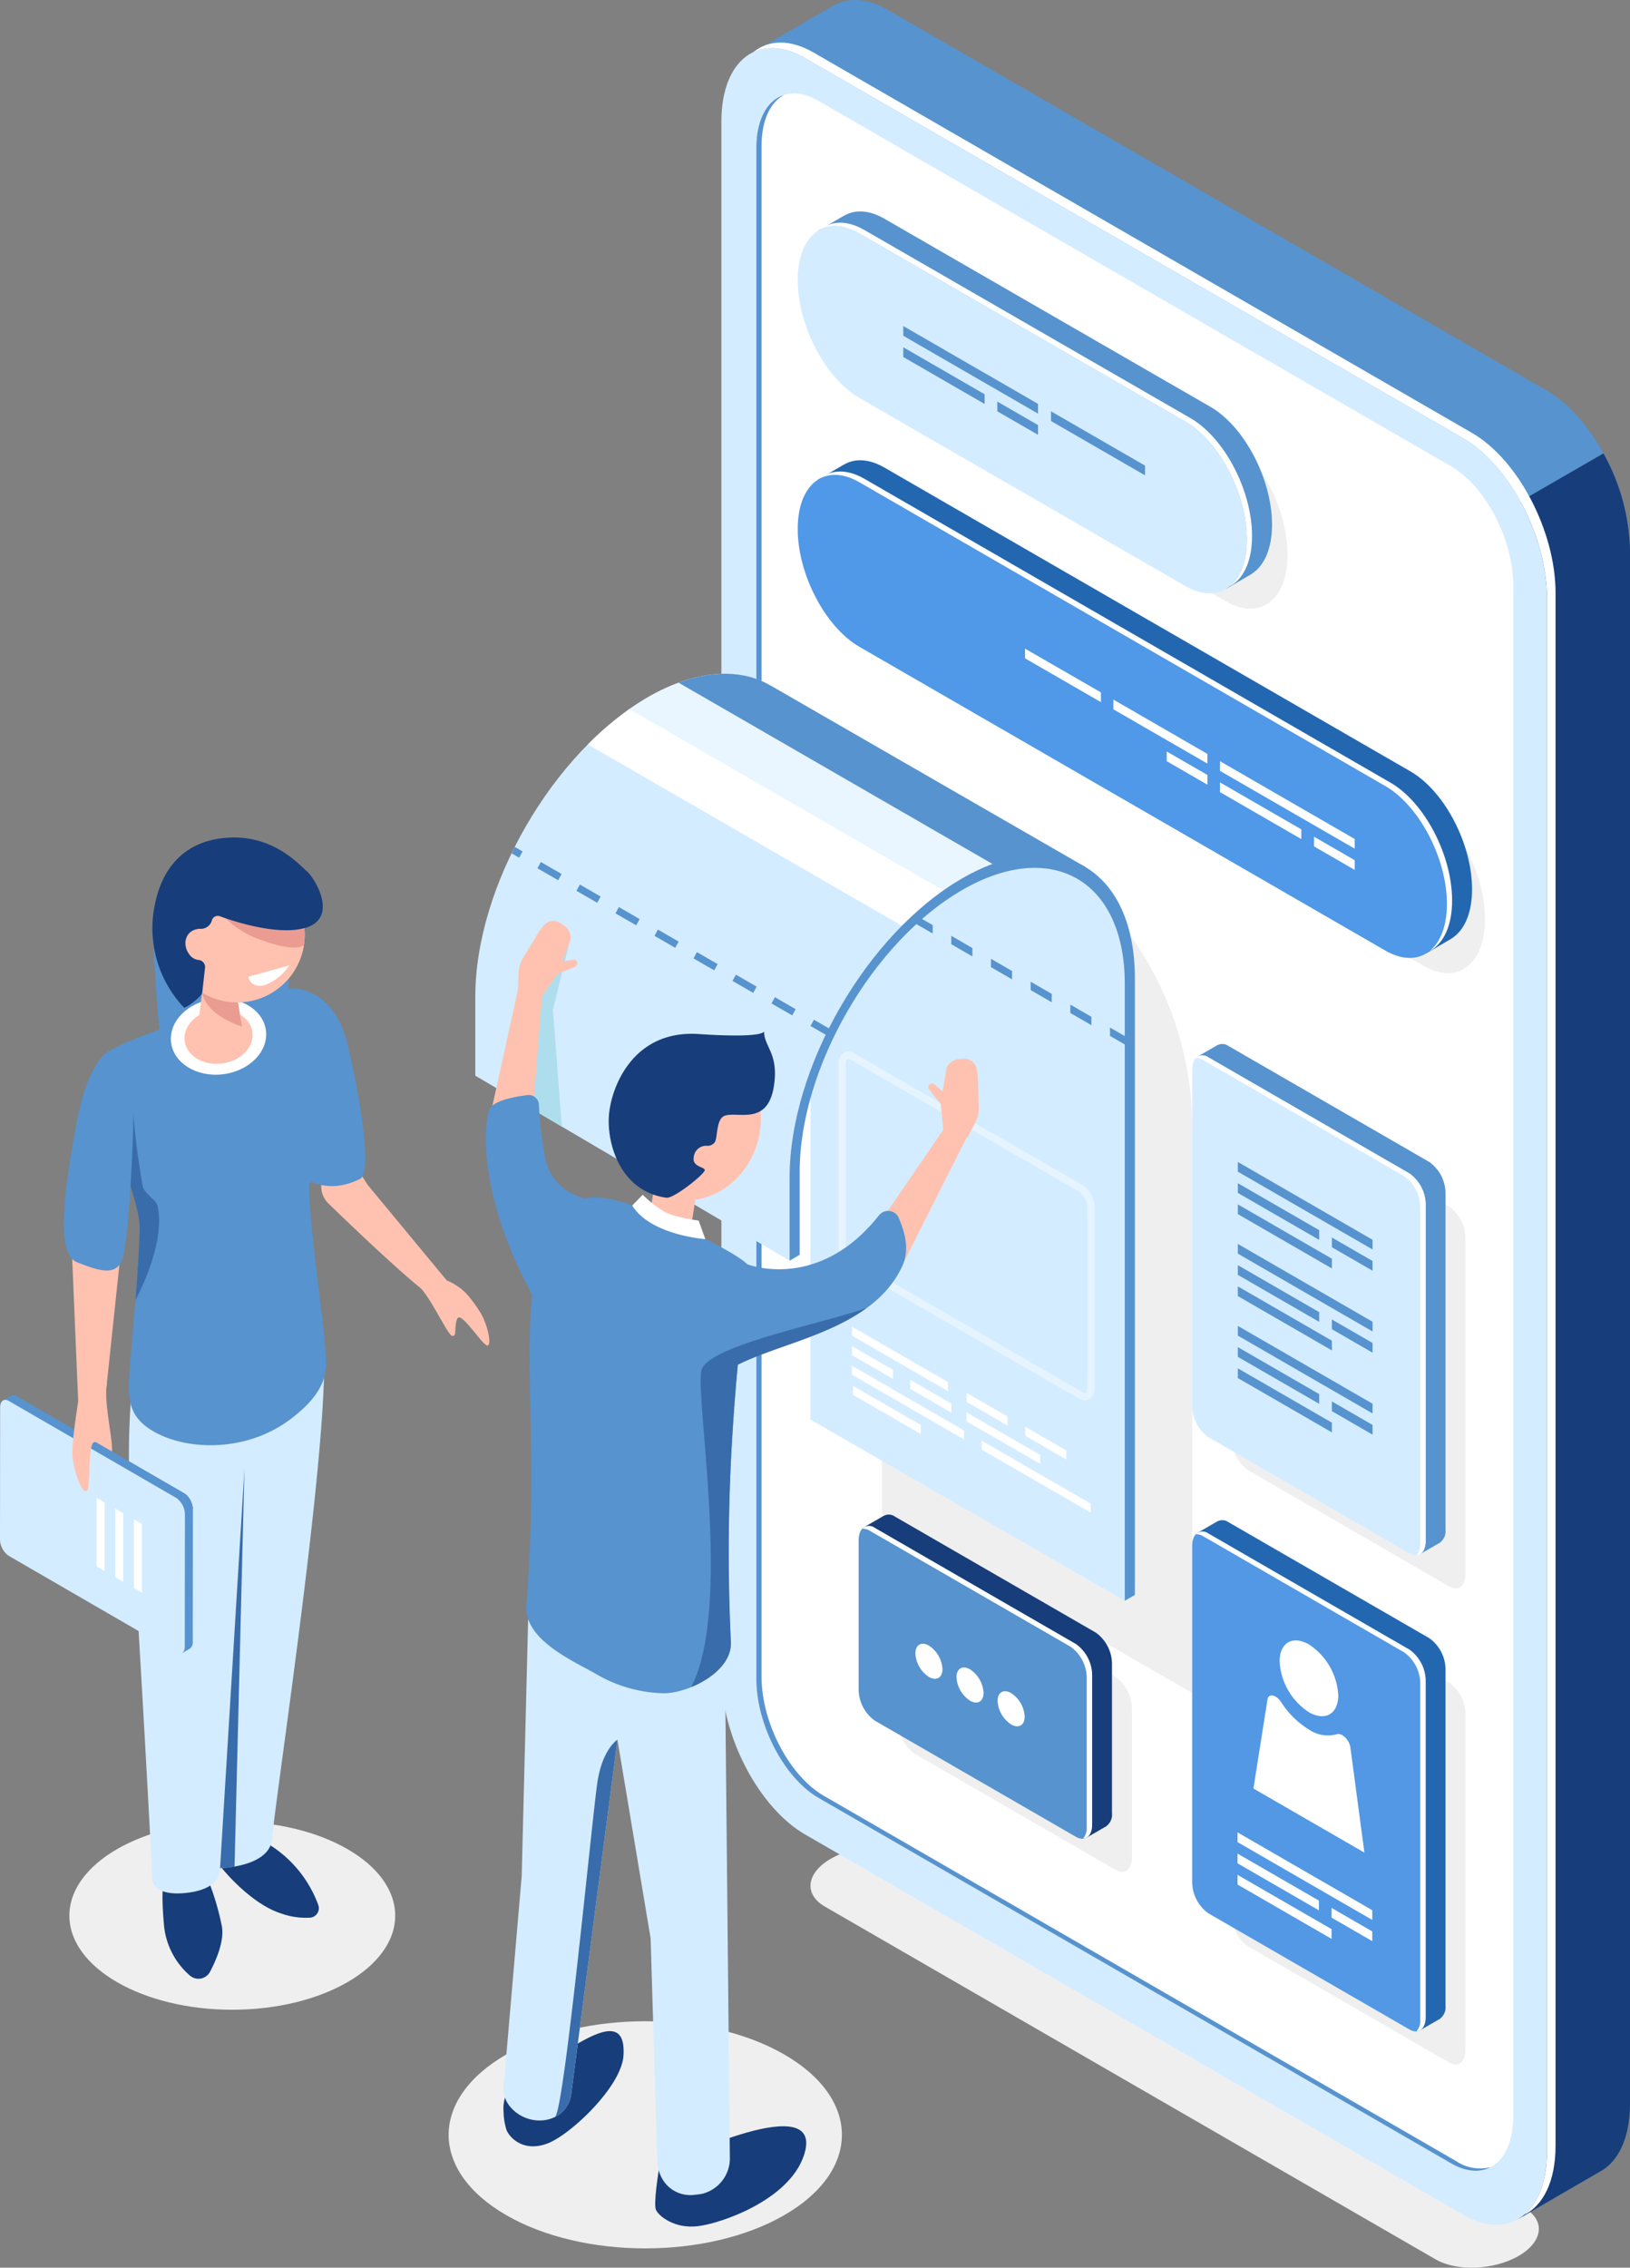 <svg xmlns="http://www.w3.org/2000/svg" width="276.892" height="385.049" viewBox="0 0 276.892 385.049">
  <rect x="0" y="0" width="276.892" height="385.049" fill="#808080" stroke="none"/>
  <g id="Group_44" data-name="Group 44" transform="translate(-77.415 -47.852)">
    <path id="Path_1" data-name="Path 1" d="M292.752,366.465,188.984,306.554c-3.607-2.083-3.155-5.721,1.011-8.126h0c4.166-2.4,10.466-2.666,14.074-.583l103.768,59.91c3.607,2.083,3.155,5.721-1.011,8.126h0C302.66,368.286,296.36,368.547,292.752,366.465Z" transform="translate(28.549 65.03)" fill="#efefef"/>
    <path id="Path_2" data-name="Path 2" d="M313.694,114.11,201.886,49.545c-3.674-2.121-7.011-2.174-9.534-.582l-.006-.025-14.028,8.125,9.406,1.756c-.029.482-.057.965-.057,1.474V324c0,10.47,6.366,22.633,14.218,27.166l110.237,63.658c-1,3.15-3.14,9.774-3.14,9.774l13.719-7.956h0c3.181-1.64,5.212-5.745,5.212-11.657V141.275C327.911,130.806,321.546,118.644,313.694,114.11Z" transform="translate(26.396 0)" fill="#5793ce"/>
    <path id="Path_3" data-name="Path 3" d="M185.729,308.041c0,10.469,6.366,22.632,14.218,27.165l110.237,63.658c-1,3.15-3.14,9.774-3.14,9.774l13.719-7.956h0c3.181-1.64,5.212-5.745,5.212-11.657V125.311a35.355,35.355,0,0,0-4.514-16.435L185.729,187.239Z" transform="translate(28.335 15.964)" fill="#173d7a"/>
    <path id="Path_4" data-name="Path 4" d="M300.575,422.214,188.767,357.649c-7.852-4.534-14.217-16.7-14.217-27.166V66.772c0-10.469,6.365-15.282,14.217-10.748L300.575,120.59c7.852,4.533,14.218,16.7,14.218,27.165V411.465C314.793,421.935,308.427,426.747,300.575,422.214Z" transform="translate(25.41 1.692)" fill="#d4ecff"/>
    <path id="Path_5" data-name="Path 5" d="M300.914,119.845,189.106,55.28c-4.048-2.338-7.694-2.174-10.283-.047,2.426-1.167,5.488-.944,8.826.984l111.808,64.565c7.852,4.533,14.218,16.695,14.218,27.165V411.658c0,5.07-1.5,8.8-3.934,10.8,3.28-1.578,5.391-5.714,5.391-11.732V147.011C315.132,136.541,308.766,124.379,300.914,119.845Z" transform="translate(26.528 1.499)" fill="#fff"/>
    <path id="Path_6" data-name="Path 6" d="M297.26,411.885l-107.434-62.04c-5.836-3.37-10.567-12.409-10.567-20.192V69.687c0-7.782,4.731-11.358,10.567-7.988L297.26,123.738c5.837,3.37,10.568,12.41,10.568,20.192V403.895C307.828,411.677,303.1,415.253,297.26,411.885Z" transform="translate(26.642 3.291)" fill="#fff"/>
    <path id="Path_7" data-name="Path 7" d="M298.146,411.468l-107.435-62.04c-5.836-3.368-10.567-12.409-10.567-20.192V69.272c0-4.368,1.491-7.409,3.83-8.643-2.841.886-4.715,4.113-4.715,9.007V329.6c0,7.783,4.731,16.822,10.567,20.192L297.26,411.832c2.561,1.48,4.909,1.619,6.738.654A7.317,7.317,0,0,1,298.146,411.468Z" transform="translate(26.642 3.343)" fill="#5793ce"/>
    <path id="Path_8" data-name="Path 8" d="M248.893,308.616,196.157,278.17V149.975L221,164.319a55.779,55.779,0,0,1,27.889,48.305Z" transform="translate(31.063 26.715)" fill="#efefef"/>
    <g id="Group_2" data-name="Group 2" transform="translate(158.161 162.246)">
      <path id="Path_9" data-name="Path 9" d="M191.621,140.569l.006.01c-5.321-3.169-12.717-2.778-20.885,1.937-16.17,9.336-29.325,32.12-29.325,50.792v13.474h0l.555.327,52.832,31.079.8-16.123.659-6.261,2.8-9.722.322-1.487,6.006-12.108,4.732-5.911L213.961,182l9.346-7.359.823-.611,4.595-1.978,6.179-1.606h4.819l5.39.944Z" transform="translate(-141.418 -138.526)" fill="#d4ecff"/>
      <path id="Path_10" data-name="Path 10" d="M186.549,251.85l1.712-.988V189.477a12.546,12.546,0,0,0-1.712,4.345Z" transform="translate(-129.612 -125.197)" fill="#d4ecff"/>
      <path id="Path_11" data-name="Path 11" d="M239.936,289.242l-53.387-30.759.551-58.111,2.039-5.87,6.179-10.628,7.312-8.671,6.591-5.273,7.127-4.325,12.93-1.482L236.115,168l3.821,5.85,1.2,8.98-.412,97.135Z" transform="translate(-129.612 -131.83)" fill="#d4ecff"/>
      <path id="Path_12" data-name="Path 12" d="M184.731,140.577c-4.452-2.652-10.359-2.8-16.953-.019l54.4,31.4,5.834-1.516h4.819l5.39.944-53.492-30.823Z" transform="translate(-134.522 -138.525)" fill="#5793ce"/>
      <g id="Group_1" data-name="Group 1" transform="translate(19.116 1.528)">
        <path id="Path_13" data-name="Path 13" d="M170.6,139.737a33.923,33.923,0,0,0-5.213,2.461c-1.191.688-2.363,1.456-3.516,2.282L216.1,175.787l1.856-1.461.823-.611,4.595-1.978,1.833-.476Z" transform="translate(-155.182 -139.737)" fill="#e9f6ff"/>
        <path id="Path_14" data-name="Path 14" d="M210.457,180.4l7.377-5.81-54.208-31.3a52.4,52.4,0,0,0-7.055,6Z" transform="translate(-156.57 -138.808)" fill="#fff"/>
        <path id="Path_15" data-name="Path 15" d="M242.384,288.572l-1.712.989V184.816c0-17.579-12.388-24.731-27.613-15.942S185.447,199.12,185.447,216.7v14.121l-1.712.989V217.688c0-18.67,13.155-41.455,29.325-50.791s29.325-1.741,29.325,16.929Z" transform="translate(-149.464 -133.677)" fill="#5793ce"/>
      </g>
    </g>
    <path id="Path_16" data-name="Path 16" d="M156.365,174.008l-3.005,12.285,1.5,19.847-3.81-2.241-4.875-10.788,4.268-13.636Z" transform="translate(17.988 33.002)" fill="#aedeed"/>
    <g id="Group_4" data-name="Group 4" transform="translate(219.842 226.394)">
      <path id="Path_17" data-name="Path 17" d="M232.171,248.607a2.016,2.016,0,0,1-1-.293L192.348,225.9a4.757,4.757,0,0,1-2.039-3.84V191.512a2.127,2.127,0,0,1,.91-1.938,1.7,1.7,0,0,1,1.754.091L231.8,212.079a4.758,4.758,0,0,1,2.04,3.84v30.547a2.129,2.129,0,0,1-.91,1.938A1.491,1.491,0,0,1,232.171,248.607Zm-40.2-57.983a.26.26,0,0,0-.132.032c-.132.076-.285.346-.285.857v30.546a3.513,3.513,0,0,0,1.414,2.759L231.8,247.233c.1.057.352.184.506.091.131-.076.284-.346.284-.857V215.92a3.5,3.5,0,0,0-1.414-2.758l-38.824-22.416A.84.84,0,0,0,191.976,190.623Z" transform="translate(-190.309 -189.372)" fill="#fff" opacity="0.4"/>
    </g>
    <g id="Group_9" data-name="Group 9" transform="translate(77.415 190.058)">
      <ellipse id="Ellipse_1" data-name="Ellipse 1" cx="27.673" cy="15.977" rx="27.673" ry="15.977" transform="translate(11.785 167.089)" fill="#efefef"/>
      <g id="Group_8" data-name="Group 8">
        <path id="Path_21" data-name="Path 21" d="M97.926,172.769s.618,12.733,1.587,21.292,21.58-6.574,21.58-6.574v-9.743Z" transform="translate(-72.049 -157.38)" fill="#5793ce"/>
        <g id="Group_6" data-name="Group 6" transform="translate(10.857 5.042)">
          <path id="Path_22" data-name="Path 22" d="M106.67,299.428c.31.773,5.651,7.274,10.991,8.9a12.239,12.239,0,0,0,4.905.677,1.615,1.615,0,0,0,1.315-2.154,20.278,20.278,0,0,0-10.244-11.293C104.581,291.069,106.67,299.428,106.67,299.428Z" transform="translate(-80.674 -130.646)" fill="#173d7a"/>
          <path id="Path_23" data-name="Path 23" d="M106.767,300.33A44.149,44.149,0,0,1,109.4,309c.378,2.407-.944,5.536-2.031,7.609a2.222,2.222,0,0,1-3.463.6,12.853,12.853,0,0,1-4.335-8.285c-.618-6.656,0-7.817,0-7.817Z" transform="translate(-82.549 -129.051)" fill="#173d7a"/>
          <path id="Path_24" data-name="Path 24" d="M95.084,237.923a126.393,126.393,0,0,0,0,17.683c.7,9.288,3.189,52.72,3.654,63.168,0,0-.232,3.164,5.892,2.468s5.631-4.209,5.631-4.209,8.6-.116,8.872-5.185,8.808-60.535,8.808-80.476Z" transform="translate(-83.731 -147.091)" fill="#d4ecff"/>
          <g id="Group_5" data-name="Group 5">
            <path id="Path_25" data-name="Path 25" d="M124.349,202.154l4.214,6.528,14.483,17.495a3.249,3.249,0,0,1-2.3,2.048c-1.408.332-13.59-11.29-18.851-16.389a4.041,4.041,0,0,1-.556-5.135Z" transform="translate(-76.958 -154.734)" fill="#ffc2b0"/>
            <path id="Path_26" data-name="Path 26" d="M117.069,180.922s6.694-.174,9.024,9.5,4.152,21.785,2.126,22.792c-6.083,3.022-9.934-.513-9.934-.513Z" transform="translate(-77.899 -160.288)" fill="#5793ce"/>
            <path id="Path_27" data-name="Path 27" d="M125.967,181.333a5.476,5.476,0,0,0-3.613-.2c-5.7,1.638-27.143,7.93-30.677,10.951-4.083,3.49,6.123,23.1,5.976,29.529s-.873,14.008-1.441,21-1.336,10.821,4.38,13.792,15.477,3.109,22.783-2.458,5.981-9.377,5.677-13.418-2.792-21.522-2.576-26.483a18.8,18.8,0,0,0,4.481-5.15c1.906-3.252-1.461-9.23-2.86-13.117s.788-8.332.356-11.5A3.6,3.6,0,0,0,125.967,181.333Z" transform="translate(-84.794 -160.289)" fill="#5793ce"/>
            <path id="Path_28" data-name="Path 28" d="M116.573,187.675c.452,3.532-2.788,6.857-7.237,7.427s-8.422-1.832-8.874-5.363,2.787-6.857,7.235-7.427S116.12,184.144,116.573,187.675Z" transform="translate(-82.254 -159.947)" fill="#fff"/>
            <path id="Path_29" data-name="Path 29" d="M113.8,187.587c.324,2.523-1.992,4.9-5.171,5.308s-6.02-1.308-6.343-3.833,1.992-4.9,5.173-5.309S113.473,185.063,113.8,187.587Z" transform="translate(-81.775 -159.563)" fill="#ffc2b0"/>
            <path id="Path_30" data-name="Path 30" d="M110.145,180.631s-3.869-3.184-4.63-1.572-1.386,8.531-1.386,8.531l7.686,2.065-1.166-7.009S112.186,181.342,110.145,180.631Z" transform="translate(-81.284 -160.895)" fill="#ffc2b0"/>
            <path id="Path_31" data-name="Path 31" d="M123.174,176.721A11.477,11.477,0,1,1,112.4,164.587,11.475,11.475,0,0,1,123.174,176.721Z" transform="translate(-82.301 -164.567)" fill="#ffc2b0"/>
            <path id="Path_32" data-name="Path 32" d="M104.843,180.669c-.068.361-.132.749-.2,1.144.772,3.993,6.747,5.74,6.747,5.74l-.882-5.3s.723-.614.519-1.23C108.669,180.274,105.693,179.614,104.843,180.669Z" transform="translate(-81.148 -160.498)" fill="#ea9c92"/>
            <path id="Path_33" data-name="Path 33" d="M123.174,176.721A11.477,11.477,0,1,1,112.4,164.587,11.475,11.475,0,0,1,123.174,176.721Z" transform="translate(-82.301 -164.567)" fill="#ffc2b0"/>
            <path id="Path_34" data-name="Path 34" d="M86.925,212.171l1.285,30.711,4.49.463L95.622,215.7Z" transform="translate(-85.784 -152.114)" fill="#ffc2b0"/>
            <path id="Path_35" data-name="Path 35" d="M99.8,214.5c-.243-1.07-2.209-1.949-2.509-3.343a125.456,125.456,0,0,1-1.913-17.7l-1.254,14.41c1.447,4.274,2.691,8.2,2.639,10.47-.087,3.775-.373,7.946-.71,12.161v.013S101.283,221.058,99.8,214.5Z" transform="translate(-83.902 -157.01)" fill="#396caa"/>
            <path id="Path_36" data-name="Path 36" d="M93.762,189.271s-3.591,1.371-5.623,12.4-3.551,22.074.071,23.5,6.65,2.494,7.715-.455,1.726-17.163,1.86-22.274S98.112,190.282,93.762,189.271Z" transform="translate(-86.021 -158.104)" fill="#5793ce"/>
            <path id="Path_37" data-name="Path 37" d="M138.64,220.247a9.632,9.632,0,0,1,3.35,2.246,21.989,21.989,0,0,1,2.289,3.072c1.118,1.669,2.061,5.275,1.379,5.724s-4.582-6.038-5.21-4.529.005,2.9-.8,2.927-3.608-6.521-5.813-8.55S138.64,220.247,138.64,220.247Z" transform="translate(-73.626 -150.084)" fill="#ffc2b0"/>
          </g>
          <path id="Path_38" data-name="Path 38" d="M107.049,313.323a17.544,17.544,0,0,0,2.458-.255h0l1.684-67.514Z" transform="translate(-80.52 -143.381)" fill="#396caa"/>
        </g>
        <g id="Group_7" data-name="Group 7" transform="translate(0 94.704)">
          <path id="Path_39" data-name="Path 39" d="M108.2,279.449l-2.388-3.119L80.688,261.784a3.494,3.494,0,0,1-1.456-2.791l.021-20.568-1.445-1.886,1.357-.786h0a.92.92,0,0,1,.985.057L108.625,252.3a3.492,3.492,0,0,1,1.456,2.789l-.024,22.4a1.27,1.27,0,0,1-.532,1.195h0Z" transform="translate(-77.312 -235.637)" fill="#5793ce"/>
          <path id="Path_40" data-name="Path 40" d="M90.826,267.654l-1.785-1.033-9.8-17.019.01-11.176-1.445-1.886,1.357-.786h0a.92.92,0,0,1,.985.057L108.625,252.3a2.947,2.947,0,0,1,1.074,1.254Z" transform="translate(-77.312 -235.637)" fill="#5793ce"/>
          <path id="Path_41" data-name="Path 41" d="M78.45,237.375l-.641-.836,1.357-.786h0a.92.92,0,0,1,.985.057l.5.291Z" transform="translate(-77.312 -235.637)" fill="#5793ce"/>
          <path id="Path_42" data-name="Path 42" d="M103.047,248.986a3.652,3.652,0,0,1,1.19,2.4l-2.783,1.607-1.332-2.316Z" transform="translate(-71.475 -232.145)" fill="#5793ce"/>
          <path id="Path_43" data-name="Path 43" d="M107.372,252.919,78.9,236.435c-.8-.467-1.46.026-1.461,1.1l-.024,22.4a3.5,3.5,0,0,0,1.456,2.791l28.472,16.484c.806.467,1.46-.026,1.461-1.1l.024-22.4A3.494,3.494,0,0,0,107.372,252.919Z" transform="translate(-77.415 -235.474)" fill="#d4ecff"/>
        </g>
        <path id="Path_44" data-name="Path 44" d="M96.805,264.777l-1.356-.783v-11.65l1.356.783Z" transform="translate(-72.697 -136.563)" fill="#fff"/>
        <path id="Path_45" data-name="Path 45" d="M94.294,263.327l-1.356-.783v-11.65l1.356.783Z" transform="translate(-73.354 -136.942)" fill="#fff"/>
        <path id="Path_46" data-name="Path 46" d="M91.783,261.878l-1.356-.783v-11.65l1.356.783Z" transform="translate(-74.011 -137.321)" fill="#fff"/>
        <path id="Path_47" data-name="Path 47" d="M88.185,237.083s-1.187,7.168-1.009,9.465,1.408,6.083,2.34,6,.032-9.234,1.669-8.322,1.81,2.475,2.552,1.923-1.293-8.376-.751-11.768S88.185,237.083,88.185,237.083Z" transform="translate(-74.866 -141.53)" fill="#ffc2b0"/>
        <path id="Path_48" data-name="Path 48" d="M114.547,175.7c5.757,2.044,6.878.8,6.932.73.053-.348.1-.7.116-1.056a11.436,11.436,0,0,0-.382-3.667L106.277,169.7A16.282,16.282,0,0,0,114.547,175.7Z" transform="translate(-69.865 -158.183)" fill="#ea9c92"/>
        <path id="Path_49" data-name="Path 49" d="M124.2,166.333c-1.356-1.163-6.252-6.914-15.023-5.556-5.482.848-10.1,4.587-11.127,13.117a19.61,19.61,0,0,0,5.3,15.595,4.907,4.907,0,0,0,.624-.315c2.2-1.446,2.434-2.241,2.432-2.248l.486-4.353a1.216,1.216,0,0,0-1.094-1.207,2.188,2.188,0,0,1-1.607-.979c-1.26-1.648-.679-4.216,1.841-4.313a1.933,1.933,0,0,0,2.014-1.431,1.029,1.029,0,0,1,1.344-.7c2.866,1.038,9.93,3.274,14.476,1.986C129.679,174.28,125.554,167.5,124.2,166.333Z" transform="translate(-72.052 -160.571)" fill="#173d7a"/>
        <path id="Path_50" data-name="Path 50" d="M114.276,178.768l3.511-.965a8.477,8.477,0,0,1-4.123,3.309c-2.447.672-2.829-1.4-2.829-1.4Z" transform="translate(-68.672 -156.063)" fill="#fff"/>
        <path id="Path_51" data-name="Path 51" d="M93.323,243.678l-2.992-1.713,1.124,1.834,1.512.558Z" transform="translate(-74.036 -139.278)" fill="#5793ce"/>
      </g>
    </g>
    <g id="Group_11" data-name="Group 11" transform="translate(153.625 204.21)">
      <path id="Path_52" data-name="Path 52" d="M147.606,352.811c13.044,7.531,34.193,7.531,47.238,0s13.045-19.741,0-27.273-34.193-7.53-47.238,0S134.561,345.281,147.606,352.811Z" transform="translate(-137.822 -133.045)" fill="#efefef"/>
      <g id="Group_10" data-name="Group 10" transform="translate(9.321 21.439)">
        <path id="Path_53" data-name="Path 53" d="M148.826,328.6a6.378,6.378,0,0,0-3.6,6.376,10.748,10.748,0,0,0,.524,3.117c.741,1.554,3.168,3.688,7.041,2.157s12.476-9.613,12.8-14.9C166.189,315.523,154.952,325.988,148.826,328.6Z" transform="translate(-145.21 -154.135)" fill="#173d7a"/>
        <path id="Path_54" data-name="Path 54" d="M166.239,341.51s-.929,5.667-.477,6.705,3.146,3.255,7.129,2.775,15.441-4.429,17.993-11.981c3.956-11.706-22.117.878-22.117.878Z" transform="translate(-139.867 -150.786)" fill="#173d7a"/>
        <path id="Path_55" data-name="Path 55" d="M182.779,269.245l.887,88.453a6.2,6.2,0,0,1-4.818,6.133c-.336.057-.694.1-1.077.136a5.509,5.509,0,0,1-5.255-2.174,6.5,6.5,0,0,1-1.183-3.572l-1.129-37.76L164.567,286.7l-7.8,59.753a5.168,5.168,0,0,1-2.143,3.934,5.971,5.971,0,0,1-3.556.965,6.535,6.535,0,0,1-4.728-2.329,4.734,4.734,0,0,1-1.128-3.2l3.091-35.952,1.151-45.858Z" transform="translate(-145.21 -169.101)" fill="#d4ecff"/>
        <path id="Path_56" data-name="Path 56" d="M166.2,205.4l-1.4,8.06a3.694,3.694,0,0,0,3.019,3.512c3.069.762,4.019-1.22,4.019-1.22l1.389-9.077Z" transform="translate(-140.085 -184.434)" fill="#ffc2b0"/>
        <path id="Path_57" data-name="Path 57" d="M184.076,205.333c-2.18,6.9-8.926,10.913-15.067,8.951s-9.352-9.149-7.172-16.054,8.925-10.912,15.066-8.951S186.256,198.428,184.076,205.333Z" transform="translate(-141.04 -188.782)" fill="#ffc2b0"/>
        <path id="Path_58" data-name="Path 58" d="M170.888,212.661c-.213-.087-13.027-8.338-17.765.3-7.723,14.079-2.074,30.222-4.829,65.271-.462,5.865,7.893,9.439,11.843,11.7a23.646,23.646,0,0,0,11.494,3.269c4,.033,11.682-3.527,11.4-8.762-1.282-24.078.848-44.373,2.813-64.066C185.848,220.366,183.39,217.722,170.888,212.661Z" transform="translate(-144.409 -183.487)" fill="#5793ce"/>
        <path id="Path_59" data-name="Path 59" d="M162.753,282l-7.8,59.753a5.168,5.168,0,0,1-2.143,3.934,5.881,5.881,0,0,1-.666.377c1.619-1.215,6.347-51.369,7.221-56.947S162.753,282,162.753,282Z" transform="translate(-143.397 -164.397)" fill="#396caa"/>
      </g>
      <path id="Path_60" data-name="Path 60" d="M199.914,222.545l10.729-21.3-3.366-2.126-11.12,16.221Z" transform="translate(-122.562 -164.637)" fill="#ffc2b0"/>
      <path id="Path_61" data-name="Path 61" d="M143.042,204.688l5.219-23.744,4.157.046-1.561,19.692Z" transform="translate(-136.457 -169.393)" fill="#ffc2b0"/>
      <path id="Path_62" data-name="Path 62" d="M179.64,219.893s12,4.734,22.31-8.274a1.978,1.978,0,0,1,3.312.218c.927,2.131,2.089,5.352.68,8.374-6.231,13.374-27.493,12.909-32.615,20.405S179.64,219.893,179.64,219.893Z" transform="translate(-128.88 -161.574)" fill="#5793ce"/>
      <path id="Path_63" data-name="Path 63" d="M164.182,213.31s-9.907.761-11.334-7.814a65.375,65.375,0,0,1-1-8.574,1.729,1.729,0,0,0-1.943-1.68c-2.373.294-6.047,1-6.545,2.593-.743,2.374-2.143,14.02,7.643,31.889C157.419,241.429,164.182,213.31,164.182,213.31Z" transform="translate(-136.511 -165.656)" fill="#5793ce"/>
      <path id="Path_64" data-name="Path 64" d="M147.163,183.4l.095-2.707a5.565,5.565,0,0,1,.809-2.7l2.744-4.509.717-.9a2.084,2.084,0,0,1,2.743-.468l.631.4a2.6,2.6,0,0,1,1.207,2.362l-1.419,3.853,1.8-.348a.637.637,0,0,1,.748.512h0a.637.637,0,0,1-.389.7l-2.932,1.183-2.663,3.768Z" transform="translate(-135.379 -171.788)" fill="#ffc2b0"/>
      <path id="Path_65" data-name="Path 65" d="M209.085,203.68l1.255-2.4a5.577,5.577,0,0,0,.632-2.75l-.158-5.276-.177-1.138a2.084,2.084,0,0,0-2.154-1.762l-.744.033a2.6,2.6,0,0,0-2.217,1.456l-.669,4.051-1.389-1.19a.637.637,0,0,0-.9.077h0a.636.636,0,0,0-.009.8l1.964,2.477.507,5.161Z" transform="translate(-120.925 -166.932)" fill="#ffc2b0"/>
      <path id="Path_66" data-name="Path 66" d="M172.217,234.525c-1.043,4.756,5.239,40.63-1.747,53.749,3.495-1.416,6.948-4.186,6.758-7.726a327.883,327.883,0,0,1,1.178-47.012c5.975-3.027,15.31-4.832,21.913-9.666C193.239,226.479,173.148,230.28,172.217,234.525Z" transform="translate(-129.282 -158.163)" fill="#396caa"/>
      <path id="Path_67" data-name="Path 67" d="M162.547,210.48l1.779-1.828s2.927,2.991,5.279,3.51a27.443,27.443,0,0,0,4.214.872l1.144,3.158S165.643,215.524,162.547,210.48Z" transform="translate(-131.354 -162.144)" fill="#fff"/>
      <path id="Path_68" data-name="Path 68" d="M176.182,206.1a1.506,1.506,0,0,0,1.228-.636c.487-.7.179-3.943,1.678-4.477,2.343-.835,7.9,2.1,8.5-6.357.309-4.393-1.829-5.561-1.819-7.968,0,0,.184,1.207-11.121.455s-14.981,9.289-15.249,14.071,2.046,12.644,9.774,13.724c1.281.178,6.663-4.148,6.524-4.716s-2.171-.536-1.877-2.188A2.127,2.127,0,0,1,176.182,206.1Z" transform="translate(-132.185 -167.897)" fill="#173d7a"/>
    </g>
    <g id="Group_14" data-name="Group 14" transform="translate(223.277 305.023)">
      <g id="Group_12" data-name="Group 12" transform="translate(0)">
        <path id="Path_69" data-name="Path 69" d="M235.3,310.469l-34.16-19.723a6.58,6.58,0,0,1-2.749-5.251v-25.4c0-2.025,1.23-2.955,2.749-2.078l34.16,19.723a6.581,6.581,0,0,1,2.749,5.251v25.4C238.044,310.416,236.813,311.345,235.3,310.469Z" transform="translate(-191.631 -250.131)" fill="#efefef"/>
        <path id="Path_70" data-name="Path 70" d="M233.1,271.74l-34.162-19.723a1.744,1.744,0,0,0-1.765-.141v-.023l-3.313,1.915s1.467.534,2.329.85V279.5a6.582,6.582,0,0,0,2.748,5.251L231.589,303.6v2.919l3.347-1.928-.018-.006a2.439,2.439,0,0,0,.929-2.191v-25.4A6.581,6.581,0,0,0,233.1,271.74Z" transform="translate(-192.815 -251.698)" fill="#173d7a"/>
        <path id="Path_71" data-name="Path 71" d="M229.941,306.014l-34.16-19.723a6.582,6.582,0,0,1-2.749-5.252v-25.4c0-2.024,1.23-2.953,2.749-2.078l34.16,19.724a6.581,6.581,0,0,1,2.749,5.251v25.4C232.69,305.96,231.459,306.891,229.941,306.014Z" transform="translate(-193.032 -251.297)" fill="#5793ce"/>
        <path id="Path_72" data-name="Path 72" d="M229.813,273.282l-34.16-19.723a1.62,1.62,0,0,0-2.128.143,2.068,2.068,0,0,1,1.212.309L228.9,273.733a6.584,6.584,0,0,1,2.748,5.252v25.4a2.782,2.782,0,0,1-.621,1.937c.907-.076,1.537-.947,1.537-2.387v-25.4A6.586,6.586,0,0,0,229.813,273.282Z" transform="translate(-192.903 -251.295)" fill="#fff"/>
      </g>
      <g id="Group_13" data-name="Group 13" transform="translate(9.627 21.934)">
        <path id="Path_73" data-name="Path 73" d="M205.272,273.391c0,1.47-1.032,2.065-2.3,1.33a5.092,5.092,0,0,1-2.3-3.992c0-1.47,1.031-2.065,2.3-1.331A5.1,5.1,0,0,1,205.272,273.391Z" transform="translate(-200.663 -269.084)" fill="#fff"/>
        <path id="Path_74" data-name="Path 74" d="M210.807,276.586c0,1.47-1.032,2.065-2.3,1.331a5.1,5.1,0,0,1-2.3-3.993c0-1.47,1.032-2.065,2.3-1.33A5.093,5.093,0,0,1,210.807,276.586Z" transform="translate(-199.215 -268.248)" fill="#fff"/>
        <path id="Path_75" data-name="Path 75" d="M216.342,279.782c0,1.47-1.032,2.065-2.3,1.33a5.093,5.093,0,0,1-2.3-3.992c0-1.47,1.032-2.065,2.3-1.331A5.1,5.1,0,0,1,216.342,279.782Z" transform="translate(-197.767 -267.412)" fill="#fff"/>
      </g>
    </g>
    <g id="Group_19" data-name="Group 19" transform="translate(279.936 305.971)">
      <g id="Group_16" data-name="Group 16">
        <g id="Group_15" data-name="Group 15">
          <path id="Path_76" data-name="Path 76" d="M280.2,342.984l-34.16-19.723a6.58,6.58,0,0,1-2.748-5.251V260.845c0-2.024,1.23-2.955,2.748-2.078L280.2,278.49a6.582,6.582,0,0,1,2.749,5.252v57.164C282.953,342.931,281.723,343.861,280.2,342.984Z" transform="translate(-236.541 -250.882)" fill="#efefef"/>
          <path id="Path_77" data-name="Path 77" d="M278.008,272.491l-34.16-19.723a1.75,1.75,0,0,0-1.766-.141l0-.023-3.314,1.915,2.329.85v56.642a6.578,6.578,0,0,0,2.749,5.251L276.5,336.114v2.918l3.347-1.928-.018-.006a2.437,2.437,0,0,0,.929-2.191V277.743A6.584,6.584,0,0,0,278.008,272.491Z" transform="translate(-237.725 -252.449)" fill="#2467b1"/>
          <path id="Path_78" data-name="Path 78" d="M274.85,338.529l-34.16-19.723a6.583,6.583,0,0,1-2.748-5.252V256.39c0-2.025,1.23-2.955,2.748-2.078l34.16,19.723a6.58,6.58,0,0,1,2.749,5.251v57.166C277.6,338.475,276.369,339.406,274.85,338.529Z" transform="translate(-237.942 -252.048)" fill="#5298e5"/>
          <path id="Path_79" data-name="Path 79" d="M274.721,274.034l-34.16-19.723a1.618,1.618,0,0,0-2.127.143,2.059,2.059,0,0,1,1.212.308l34.16,19.724a6.581,6.581,0,0,1,2.749,5.251V336.9a2.782,2.782,0,0,1-.621,1.937c.906-.076,1.535-.946,1.535-2.387V279.286A6.578,6.578,0,0,0,274.721,274.034Z" transform="translate(-237.813 -252.046)" fill="#fff"/>
        </g>
      </g>
      <g id="Group_17" data-name="Group 17" transform="translate(10.403 20.422)">
        <path id="Path_80" data-name="Path 80" d="M259.676,277.949c0,3.178-2.232,4.465-4.983,2.876a11.015,11.015,0,0,1-4.983-8.632c0-3.178,2.23-4.466,4.983-2.876A11.019,11.019,0,0,1,259.676,277.949Z" transform="translate(-245.267 -268.636)" fill="#fff"/>
        <path id="Path_81" data-name="Path 81" d="M262.675,284.994c-.006-.049-.014-.1-.021-.148-.213-1.339-1.48-2.514-2.316-2.217a5.7,5.7,0,0,1-4.723-.8,14.8,14.8,0,0,1-4.725-4.658c-.835-1.262-2.1-1.551-2.315-.457-.009.04-.015.081-.021.122l-2.364,15.009,18.85,10.883Z" transform="translate(-246.188 -266.699)" fill="#fff"/>
      </g>
      <g id="Group_18" data-name="Group 18" transform="translate(7.703 53.017)">
        <path id="Path_82" data-name="Path 82" d="M266.933,309.335l-22.885-13.213v-1.65l22.885,13.213Z" transform="translate(-244.048 -294.473)" fill="#fff"/>
        <path id="Path_83" data-name="Path 83" d="M260.022,311.058l-15.975-9.223v-1.649l15.975,9.223Z" transform="translate(-244.048 -292.978)" fill="#fff"/>
        <path id="Path_84" data-name="Path 84" d="M257.868,306.958l-13.82-7.979v-1.65l13.82,7.979Z" transform="translate(-244.048 -293.726)" fill="#fff"/>
        <path id="Path_85" data-name="Path 85" d="M263.62,310.279l-6.91-3.99V304.64l6.91,3.99Z" transform="translate(-240.735 -291.813)" fill="#fff"/>
      </g>
    </g>
    <g id="Group_25" data-name="Group 25" transform="translate(279.936 225.117)">
      <g id="Group_21" data-name="Group 21">
        <g id="Group_20" data-name="Group 20">
          <path id="Path_86" data-name="Path 86" d="M280.2,278.9l-34.16-19.723a6.584,6.584,0,0,1-2.748-5.252V196.757c0-2.025,1.23-2.955,2.748-2.078L280.2,214.4a6.578,6.578,0,0,1,2.749,5.251v57.166C282.953,278.842,281.723,279.773,280.2,278.9Z" transform="translate(-236.541 -186.794)" fill="#efefef"/>
          <path id="Path_87" data-name="Path 87" d="M278.008,208.4l-34.16-19.723a1.75,1.75,0,0,0-1.766-.143l0-.021-3.314,1.914s1.467.535,2.329.852v56.641a6.58,6.58,0,0,0,2.749,5.252L276.5,272.025v2.919l3.347-1.928-.018-.006a2.438,2.438,0,0,0,.929-2.191V213.654A6.581,6.581,0,0,0,278.008,208.4Z" transform="translate(-237.725 -188.36)" fill="#5793ce"/>
          <path id="Path_88" data-name="Path 88" d="M274.85,274.441l-34.16-19.724a6.58,6.58,0,0,1-2.748-5.251V192.3c0-2.024,1.23-2.953,2.748-2.078l34.16,19.723A6.582,6.582,0,0,1,277.6,215.2v57.166C277.6,274.387,276.369,275.317,274.85,274.441Z" transform="translate(-237.942 -187.959)" fill="#d4ecff"/>
          <path id="Path_89" data-name="Path 89" d="M274.721,209.945l-34.16-19.723a1.618,1.618,0,0,0-2.127.143,2.07,2.07,0,0,1,1.212.309l34.16,19.723a6.584,6.584,0,0,1,2.749,5.252v57.164a2.78,2.78,0,0,1-.621,1.935c.906-.074,1.535-.946,1.535-2.387V215.2A6.582,6.582,0,0,0,274.721,209.945Z" transform="translate(-237.813 -187.958)" fill="#fff"/>
        </g>
      </g>
      <g id="Group_22" data-name="Group 22" transform="translate(7.755 20.035)">
        <path id="Path_90" data-name="Path 90" d="M266.974,219.1,244.089,205.89v-1.649l22.885,13.213Z" transform="translate(-244.089 -204.241)" fill="#5793ce"/>
        <path id="Path_91" data-name="Path 91" d="M260.064,220.826,244.089,211.6v-1.65l15.975,9.223Z" transform="translate(-244.089 -202.746)" fill="#5793ce"/>
        <path id="Path_92" data-name="Path 92" d="M257.909,216.725l-13.82-7.979V207.1l13.82,7.979Z" transform="translate(-244.089 -203.494)" fill="#5793ce"/>
        <path id="Path_93" data-name="Path 93" d="M263.662,220.047l-6.91-3.99v-1.65l6.91,3.99Z" transform="translate(-240.777 -201.581)" fill="#5793ce"/>
      </g>
      <g id="Group_23" data-name="Group 23" transform="translate(7.755 33.953)">
        <path id="Path_94" data-name="Path 94" d="M266.974,230.135l-22.885-13.213v-1.649l22.885,13.213Z" transform="translate(-244.089 -215.273)" fill="#5793ce"/>
        <path id="Path_95" data-name="Path 95" d="M260.064,231.858l-15.975-9.223v-1.65l15.975,9.223Z" transform="translate(-244.089 -213.779)" fill="#5793ce"/>
        <path id="Path_96" data-name="Path 96" d="M257.909,227.758l-13.82-7.979v-1.65l13.82,7.979Z" transform="translate(-244.089 -214.526)" fill="#5793ce"/>
        <path id="Path_97" data-name="Path 97" d="M263.662,231.079l-6.91-3.989v-1.65l6.91,3.99Z" transform="translate(-240.777 -212.613)" fill="#5793ce"/>
      </g>
      <g id="Group_24" data-name="Group 24" transform="translate(7.755 47.871)">
        <path id="Path_98" data-name="Path 98" d="M266.974,241.168l-22.885-13.213v-1.649l22.885,13.213Z" transform="translate(-244.089 -226.305)" fill="#5793ce"/>
        <path id="Path_99" data-name="Path 99" d="M260.064,242.89l-15.975-9.223v-1.65l15.975,9.223Z" transform="translate(-244.089 -224.811)" fill="#5793ce"/>
        <path id="Path_100" data-name="Path 100" d="M257.909,238.79l-13.82-7.979v-1.65l13.82,7.979Z" transform="translate(-244.089 -225.558)" fill="#5793ce"/>
        <path id="Path_101" data-name="Path 101" d="M263.662,242.111l-6.91-3.99v-1.649l6.91,3.99Z" transform="translate(-240.777 -223.646)" fill="#5793ce"/>
      </g>
    </g>
    <g id="Group_26" data-name="Group 26" transform="translate(222.101 273.114)">
      <path id="Path_102" data-name="Path 102" d="M208.451,237.353l-16.324-9.425V226.4l16.324,9.425Z" transform="translate(-192.092 -226.404)" fill="#fff"/>
      <path id="Path_103" data-name="Path 103" d="M214.532,240.864l-6.972-4.025v-1.524l6.972,4.025Z" transform="translate(-188.055 -224.073)" fill="#fff"/>
      <path id="Path_104" data-name="Path 104" d="M206.957,239.121l-6.972-4.025v-1.524l6.972,4.025Z" transform="translate(-190.036 -224.529)" fill="#fff"/>
      <path id="Path_105" data-name="Path 105" d="M220.075,246.694l-12.516-7.226v-1.524l12.516,7.226Z" transform="translate(-188.055 -223.385)" fill="#fff"/>
      <path id="Path_106" data-name="Path 106" d="M228.108,253.962,209.6,243.275v-1.524l18.51,10.687Z" transform="translate(-187.522 -222.39)" fill="#fff"/>
      <path id="Path_107" data-name="Path 107" d="M222.436,245.428l-6.972-4.025v-1.524l6.972,4.025Z" transform="translate(-185.987 -222.88)" fill="#fff"/>
      <path id="Path_108" data-name="Path 108" d="M199.1,234.583l-6.972-4.025v-1.524l6.972,4.025Z" transform="translate(-192.092 -225.716)" fill="#fff"/>
      <path id="Path_109" data-name="Path 109" d="M211.186,244.192,192.1,233.172v-1.524l19.087,11.02Z" transform="translate(-192.099 -225.032)" fill="#fff"/>
      <path id="Path_110" data-name="Path 110" d="M203.791,242.553,192.276,235.9v-1.524l11.515,6.648Z" transform="translate(-192.053 -224.318)" fill="#fff"/>
    </g>
    <g id="Group_32" data-name="Group 32" transform="translate(212.92 126.005)">
      <path id="Path_211" data-name="Path 211" d="M289.76,194.572,200.429,143c-5.784-3.339-10.474-12.3-10.474-20.011h0c0-7.712,4.689-11.257,10.474-7.918l89.331,51.575c5.784,3.339,10.473,12.3,10.473,20.011h0C300.233,194.368,295.544,197.913,289.76,194.572Z" transform="translate(-183.479 -108.75)" fill="#efefef"/>
      <path id="Path_212" data-name="Path 212" d="M298.68,182.635c0-7.713-4.689-16.673-10.474-20.013l-89.331-51.575c-2.692-1.553-5.139-1.6-6.993-.447l.008-.026-4.4,2.57,2.025.227a12.925,12.925,0,0,0-1.113,5.594h0c0,7.712,4.689,16.672,10.474,20.011l89.331,51.575a9.094,9.094,0,0,0,3.237,1.181l-.541,1.79,4.34-2.529h-.037C297.334,189.668,298.68,186.754,298.68,182.635Z" transform="translate(-184.124 -109.799)" fill="#2467b1"/>
      <path id="Path_213" data-name="Path 213" d="M284.627,192.528,195.3,140.953c-5.784-3.339-10.474-12.3-10.474-20.011h0c0-7.713,4.689-11.259,10.474-7.918L284.627,164.6c5.784,3.339,10.474,12.3,10.474,20.011h0C295.1,192.323,290.411,195.868,284.627,192.528Z" transform="translate(-184.822 -109.285)" fill="#5098e8"/>
      <path id="Path_214" data-name="Path 214" d="M284.715,164.14l-89.331-51.575c-2.943-1.7-5.6-1.609-7.5-.1,1.8-.92,4.1-.77,6.613.679l89.331,51.575c5.784,3.339,10.474,12.3,10.474,20.011,0,3.789-1.135,6.563-2.972,8.019,2.354-1.2,3.86-4.229,3.86-8.6C295.188,176.44,290.5,167.48,284.715,164.14Z" transform="translate(-184.022 -109.404)" fill="#fff"/>
    </g>
    <g id="Group_33" data-name="Group 33" transform="translate(212.92 83.755)">
      <path id="Path_215" data-name="Path 215" d="M256.127,141.449,200.78,109.528c-5.786-3.339-10.474-12.3-10.474-20.011h0c0-7.712,4.688-11.257,10.474-7.918l55.348,31.92c5.784,3.339,10.474,12.3,10.474,20.011h0C266.6,141.243,261.912,144.788,256.127,141.449Z" transform="translate(-183.387 -75.255)" fill="#efefef"/>
      <path id="Path_216" data-name="Path 216" d="M264.7,129.489c0-7.712-4.689-16.672-10.474-20.011l-55.348-31.92c-2.692-1.554-5.139-1.6-6.993-.448l.008-.026-4.4,2.57,2.025.227a12.935,12.935,0,0,0-1.113,5.6h0c0,7.712,4.689,16.672,10.474,20.011l55.348,31.92a9.112,9.112,0,0,0,3.239,1.182l-.541,1.79,4.339-2.53h-.035C263.35,136.522,264.7,133.609,264.7,129.489Z" transform="translate(-184.124 -76.31)" fill="#5793ce"/>
      <path id="Path_217" data-name="Path 217" d="M250.643,139.384,195.3,107.464c-5.784-3.339-10.474-12.3-10.474-20.013h0c0-7.712,4.689-11.257,10.474-7.918l55.348,31.92c5.784,3.341,10.474,12.3,10.474,20.013h0C261.117,139.178,256.428,142.723,250.643,139.384Z" transform="translate(-184.822 -75.796)" fill="#d4ecff"/>
      <path id="Path_218" data-name="Path 218" d="M250.731,111l-55.348-31.92c-2.943-1.7-5.6-1.609-7.5-.1,1.8-.92,4.1-.771,6.613.677l55.348,31.92c5.786,3.339,10.474,12.3,10.474,20.011,0,3.789-1.135,6.564-2.972,8.02,2.355-1.2,3.86-4.229,3.86-8.6C261.2,123.295,256.516,114.335,250.731,111Z" transform="translate(-184.022 -75.914)" fill="#fff"/>
    </g>
    <g id="Group_34" data-name="Group 34" transform="translate(230.856 103.215)">
      <path id="Path_219" data-name="Path 219" d="M221.924,106.6,199.039,93.385v-1.65l22.885,13.213Z" transform="translate(-199.039 -91.735)" fill="#5793ce"/>
      <path id="Path_220" data-name="Path 220" d="M234.906,114.083l-15.975-9.223v-1.65l15.975,9.223Z" transform="translate(-193.835 -88.733)" fill="#5793ce"/>
      <path id="Path_221" data-name="Path 221" d="M212.859,104.22l-13.82-7.979V94.591l13.82,7.979Z" transform="translate(-199.039 -90.988)" fill="#5793ce"/>
      <path id="Path_222" data-name="Path 222" d="M218.611,107.541l-6.91-3.99V101.9l6.91,3.99Z" transform="translate(-195.726 -89.076)" fill="#5793ce"/>
    </g>
    <g id="Group_35" data-name="Group 35" transform="translate(266.547 166.639)">
      <path id="Path_223" data-name="Path 223" d="M264.567,165.157l-22.885-13.213V150.3l22.885,13.213Z" transform="translate(-223.575 -139.84)" fill="#fff"/>
      <path id="Path_224" data-name="Path 224" d="M243.3,152.88l-15.975-9.223v-1.65l15.975,9.223Z" transform="translate(-227.329 -142.008)" fill="#fff"/>
      <path id="Path_225" data-name="Path 225" d="M255.5,162.78l-13.82-7.979v-1.65l13.82,7.979Z" transform="translate(-223.575 -139.092)" fill="#fff"/>
      <path id="Path_226" data-name="Path 226" d="M261.255,166.1l-6.91-3.99v-1.649l6.91,3.99Z" transform="translate(-220.262 -137.18)" fill="#fff"/>
      <path id="Path_227" data-name="Path 227" d="M241.425,154.632l-6.91-3.99v-1.649l6.91,3.989Z" transform="translate(-225.45 -140.18)" fill="#fff"/>
    </g>
    <g id="Group_36" data-name="Group 36" transform="translate(164.335 191.654)">
      <path id="Path_228" data-name="Path 228" d="M153.3,166.965l-3.521-2.033.581-1.063,3.521,2.033Z" transform="translate(-145.404 -161.304)" fill="#5793ce"/>
      <path id="Path_229" data-name="Path 229" d="M147.586,163.67l.582-1.062-1.337-.772c-.183.362-.341.734-.519,1.1Z" transform="translate(-146.312 -161.836)" fill="#5793ce"/>
      <path id="Path_230" data-name="Path 230" d="M158.557,170l-3.521-2.033.581-1.063,3.521,2.033Z" transform="translate(-144.03 -160.511)" fill="#5793ce"/>
      <path id="Path_231" data-name="Path 231" d="M163.809,173.029,160.288,171l.581-1.063,3.521,2.033Z" transform="translate(-142.656 -159.718)" fill="#5793ce"/>
      <path id="Path_232" data-name="Path 232" d="M169.062,176.062l-3.521-2.033.581-1.063L169.643,175Z" transform="translate(-141.282 -158.924)" fill="#5793ce"/>
      <path id="Path_233" data-name="Path 233" d="M174.314,179.094l-3.521-2.033.581-1.063,3.521,2.033Z" transform="translate(-139.908 -158.131)" fill="#5793ce"/>
      <path id="Path_234" data-name="Path 234" d="M179.566,182.127l-3.521-2.033.581-1.063,3.521,2.033Z" transform="translate(-138.534 -157.338)" fill="#5793ce"/>
      <path id="Path_235" data-name="Path 235" d="M184.819,185.159l-3.521-2.033.581-1.063L185.4,184.1Z" transform="translate(-137.16 -156.545)" fill="#5793ce"/>
      <path id="Path_236" data-name="Path 236" d="M190.071,188.191l-3.521-2.033.581-1.063,3.521,2.033Z" transform="translate(-135.786 -155.751)" fill="#5793ce"/>
    </g>
    <g id="Group_37" data-name="Group 37" transform="translate(232.276 203.293)">
      <path id="Path_237" data-name="Path 237" d="M203.747,174.13l-3.582-2.068.732-1,2.85,1.645Z" transform="translate(-200.165 -171.062)" fill="#5793ce"/>
      <path id="Path_238" data-name="Path 238" d="M209.088,177.3l-3.581-2.068v-1.423l3.581,2.068Z" transform="translate(-198.768 -170.343)" fill="#5793ce"/>
      <path id="Path_239" data-name="Path 239" d="M214.43,180.386l-3.581-2.068V176.9l3.581,2.068Z" transform="translate(-197.37 -169.536)" fill="#5793ce"/>
      <path id="Path_240" data-name="Path 240" d="M219.772,183.47l-3.581-2.068v-1.423l3.581,2.068Z" transform="translate(-195.973 -168.729)" fill="#5793ce"/>
      <path id="Path_241" data-name="Path 241" d="M225.114,186.554l-3.581-2.068v-1.423l3.581,2.068Z" transform="translate(-194.575 -167.922)" fill="#5793ce"/>
      <path id="Path_242" data-name="Path 242" d="M230.456,189.638l-3.582-2.068v-1.423l3.582,2.068Z" transform="translate(-193.178 -167.115)" fill="#5793ce"/>
    </g>
    <path id="Path_243" data-name="Path 243" d="M228.324,144.235,215.435,136.8v-1.65l12.888,7.431Z" transform="translate(36.106 22.838)" fill="#fff"/>
  </g>
</svg>
